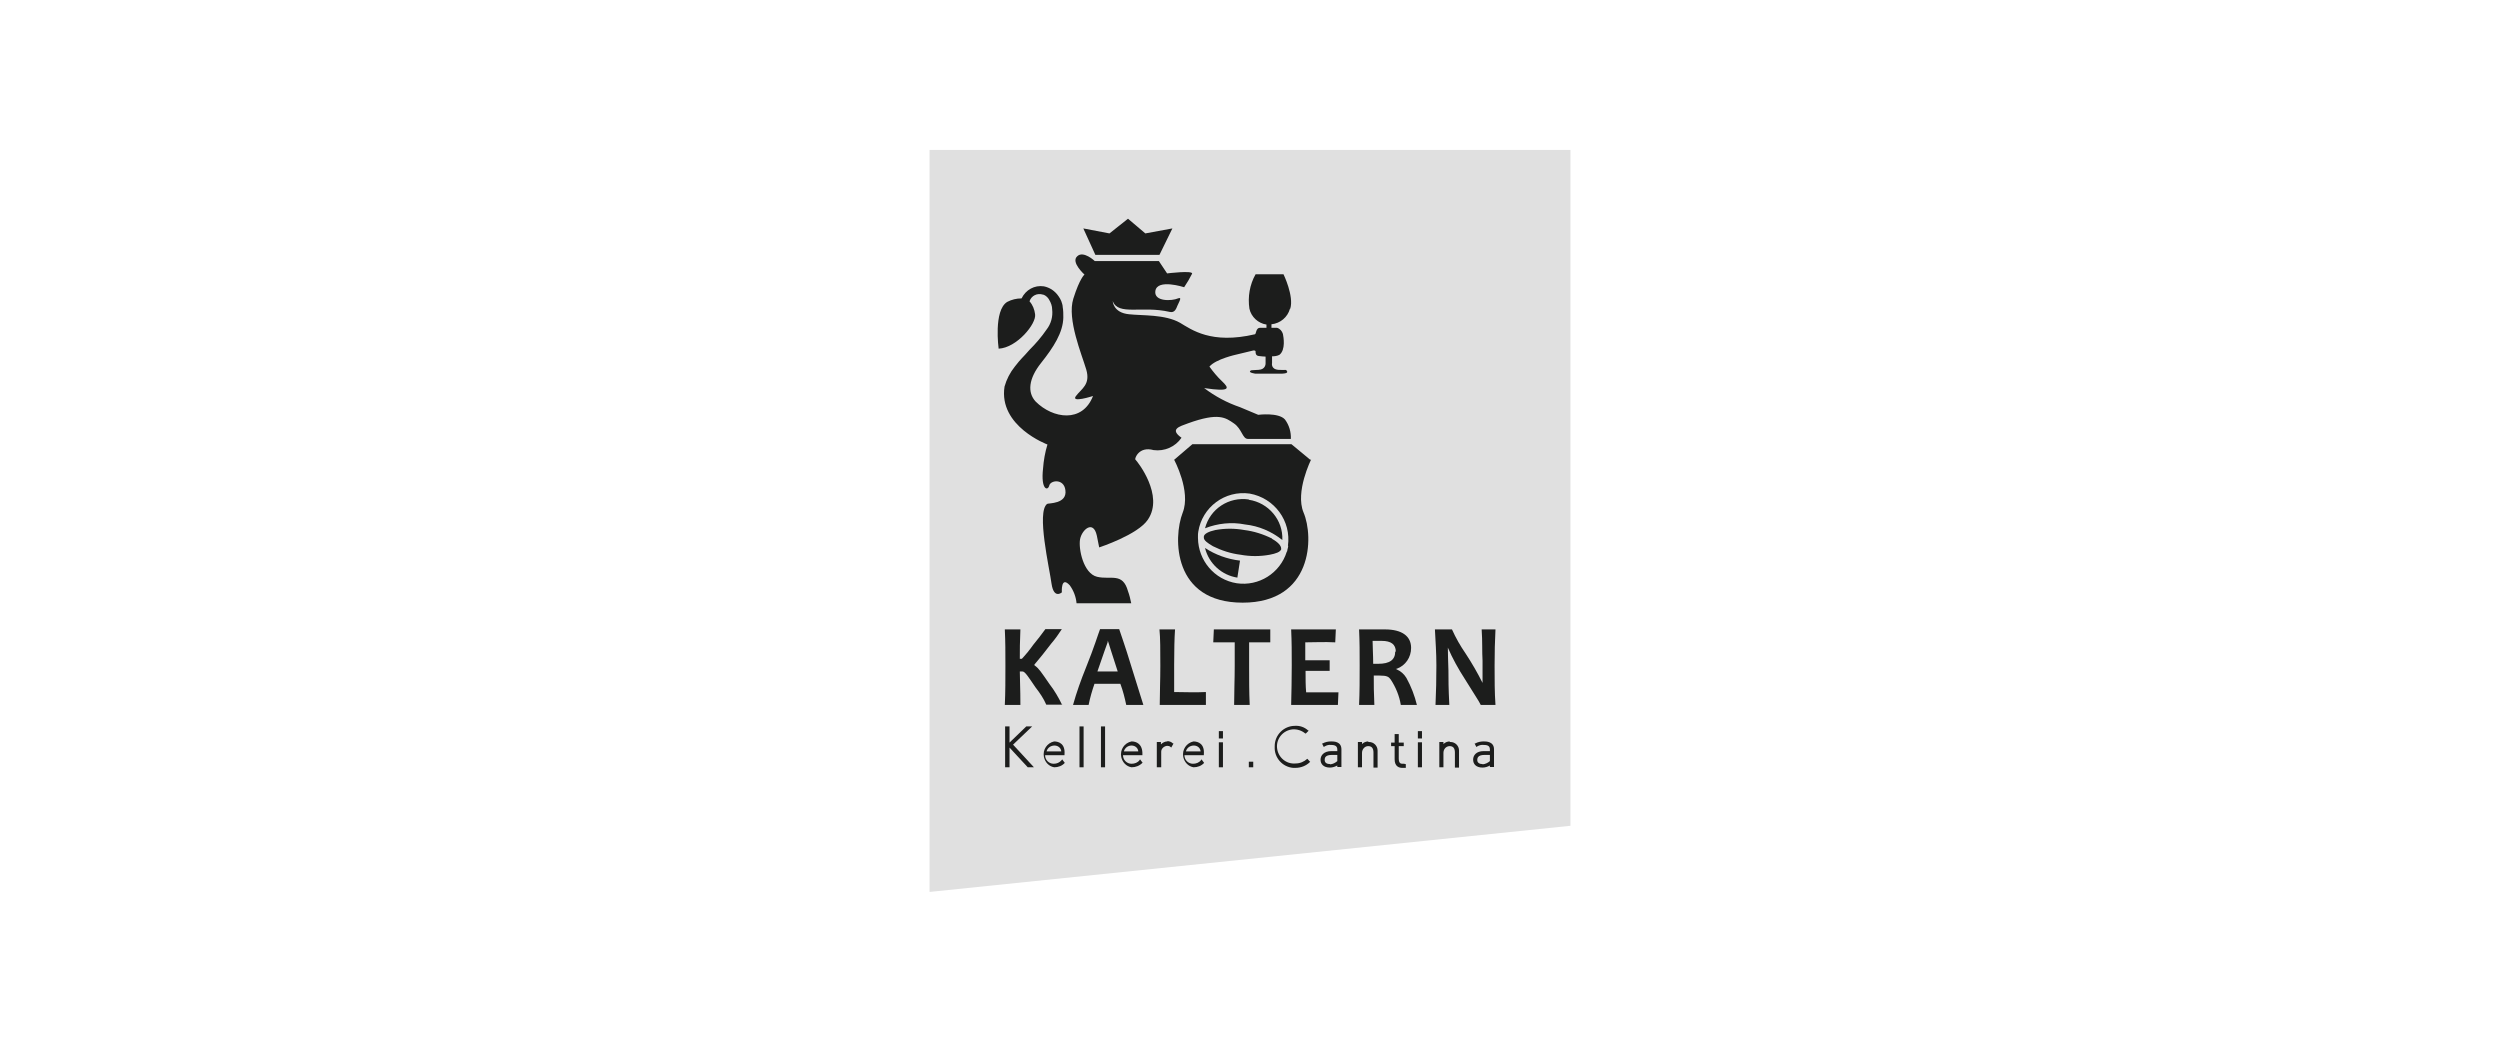 <?xml version="1.0" encoding="UTF-8"?>
<svg id="Ebene_1" data-name="Ebene 1" xmlns="http://www.w3.org/2000/svg" xmlns:xlink="http://www.w3.org/1999/xlink" viewBox="0 0 85.04 35.43">
  <defs>
    <style>
      .cls-1 {
        fill: none;
      }

      .cls-2 {
        fill: #1c1d1c;
      }

      .cls-3 {
        clip-path: url(#clippath-1);
      }

      .cls-4 {
        clip-path: url(#clippath-3);
      }

      .cls-5 {
        clip-path: url(#clippath-4);
      }

      .cls-6 {
        clip-path: url(#clippath-2);
      }

      .cls-7 {
        clip-path: url(#clippath-5);
      }

      .cls-8 {
        fill: #e0e0e0;
      }

      .cls-9 {
        clip-path: url(#clippath);
      }
    </style>
    <clipPath id="clippath">
      <rect class="cls-1" x="31.62" y="5.1" width="21.79" height="25.24"/>
    </clipPath>
    <clipPath id="clippath-1">
      <rect class="cls-1" x="31.62" y="5.1" width="21.79" height="25.24"/>
    </clipPath>
    <clipPath id="clippath-2">
      <rect class="cls-1" x="31.62" y="5.1" width="21.79" height="25.24"/>
    </clipPath>
    <clipPath id="clippath-3">
      <rect class="cls-1" x="31.62" y="5.1" width="21.79" height="25.24"/>
    </clipPath>
    <clipPath id="clippath-4">
      <rect class="cls-1" x="31.62" y="5.1" width="21.79" height="25.24"/>
    </clipPath>
    <clipPath id="clippath-5">
      <rect class="cls-1" x="31.62" y="5.1" width="21.79" height="25.24"/>
    </clipPath>
  </defs>
  <polygon class="cls-8" points="31.62 5.1 31.62 30.34 53.42 28.09 53.42 5.1 31.62 5.1"/>
  <g class="cls-9">
    <path class="cls-2" d="M36.13,23.98c-.12-.25-.26-.49-.43-.71-.29-.42-.36-.53-.5-.63l-.02-.02.02-.03c.17-.2.34-.41.56-.7.13-.15.25-.32.36-.49h-.56c-.13.18-.27.36-.41.53-.12.17-.25.33-.39.48h-.07c0-.29,0-.58.02-1h-.53c.02.43.02.77.02,1.23s0,.92-.02,1.34h.53c0-.58-.02-.86-.02-1.14h.09c.09,0,.21.2.45.55.14.18.27.37.36.58h.55Z"/>
    <path class="cls-2" d="M38.02,22.84c-.19-.58-.32-1-.32-1l-.02-.05v.05s-.15.41-.35,1h.68ZM38.89,23.98h-.58c-.05-.24-.11-.48-.2-.72h-.88c-.08.23-.15.47-.2.72h-.53c.12-.43.27-.85.44-1.27.29-.72.41-1.13.48-1.31h.65c.04.13.19.53.42,1.29.24.76.34,1.1.4,1.28"/>
    <path class="cls-2" d="M41.02,23.53v.45h-1.57c0-.43.02-.82.02-1.33s0-.96-.03-1.24h.53c-.02.29-.03.71-.03,1.21v.92c.34,0,.7.02,1.08,0"/>
    <path class="cls-2" d="M43.21,21.41v.44h-.72v.81c0,.45,0,.89.02,1.32h-.53c0-.43.02-.86.02-1.32v-.81h-.73l.02-.44h1.92Z"/>
    <path class="cls-2" d="M45.53,23.53l-.02.45h-1.59c.01-.43.02-.88.02-1.34s0-.8-.02-1.23h1.52l-.02.44c-.38-.02-.71,0-1.02,0v.61h.83v.36h-.82c0,.26,0,.51.02.73h1.1"/>
    <path class="cls-2" d="M47.48,22.17c0-.25-.16-.37-.48-.37-.1,0-.21,0-.31,0,0,.2.02.47.02.78h.17c.4,0,.58-.14.58-.42M48.2,23.98h-.55c-.05-.31-.17-.6-.34-.86-.07-.1-.13-.14-.38-.14h-.2c0,.32,0,.58.02,1h-.52c.02-.43.02-.88.02-1.34s0-.8-.02-1.23h.88c.58,0,.89.23.89.63,0,.32-.19.6-.49.71h-.03l.03.02c.14.06.25.16.33.29.16.29.28.6.36.93"/>
    <path class="cls-2" d="M50.83,23.98h-.46c-.06-.13-.22-.36-.54-.88-.22-.34-.42-.7-.58-1.07,0,0,.01.62.02.78,0,.31,0,.58.03,1.17h-.47c.02-.43.03-.88.03-1.34s-.03-.8-.05-1.23h.58c.13.29.29.57.47.83.21.32.4.65.57.99v-.75c-.02-.34,0-.64-.03-1.07h.47c-.02.43-.03.76-.03,1.23s0,.92.03,1.34"/>
  </g>
  <polygon class="cls-2" points="34.91 24.71 34.34 25.26 34.34 24.71 34.19 24.71 34.19 26.1 34.34 26.1 34.34 25.43 34.96 26.1 35.17 26.1 34.46 25.33 35.11 24.71 34.91 24.71"/>
  <g class="cls-3">
    <path class="cls-2" d="M35.6,25.56c.03-.12.14-.2.27-.2.12,0,.22.08.23.2h-.5ZM35.86,25.22c-.24.05-.4.28-.35.53.04.18.17.32.35.35.14,0,.27-.05.36-.15l-.09-.12-.02.03c-.07.08-.16.12-.27.12-.16,0-.29-.13-.29-.29h.66v-.03c.03-.35-.18-.44-.36-.44"/>
  </g>
  <rect class="cls-2" x="36.72" y="24.71" width=".14" height="1.39"/>
  <rect class="cls-2" x="37.45" y="24.71" width=".14" height="1.39"/>
  <g class="cls-6">
    <path class="cls-2" d="M38.23,25.56c.03-.12.14-.2.26-.2.12,0,.22.08.23.2h-.5ZM38.49,25.22c-.24.05-.4.28-.35.53.04.18.17.32.35.35.14,0,.27-.05.37-.15h.01l-.09-.12-.02.03c-.06.08-.16.12-.27.12-.16,0-.29-.13-.29-.29h.66v-.03c.01-.35-.2-.44-.37-.44"/>
    <path class="cls-2" d="M39.71,25.22c-.08,0-.16.04-.22.1v-.08h-.14v.86h.15v-.53c0-.11.1-.19.2-.2.04,0,.09.01.12.04l.02.02.08-.14h-.02c-.05-.05-.12-.08-.19-.08"/>
    <path class="cls-2" d="M40.34,25.56c.03-.12.14-.2.27-.2.12,0,.22.08.23.2h-.5ZM40.6,25.22c-.24.05-.4.28-.35.53.04.18.17.32.35.35.14,0,.27-.05.36-.15l-.09-.12-.02.03c-.06.08-.16.12-.27.12-.16,0-.29-.13-.29-.29h.66v-.03c.03-.35-.18-.44-.36-.44"/>
  </g>
  <rect class="cls-2" x="41.46" y="25.25" width=".14" height=".85"/>
  <rect class="cls-2" x="41.46" y="24.87" width=".14" height=".25"/>
  <rect class="cls-2" x="42.48" y="25.91" width=".15" height=".19"/>
  <g class="cls-4">
    <path class="cls-2" d="M44.47,25.81c-.11.1-.25.16-.4.16-.32.03-.6-.21-.63-.53-.03-.32.21-.6.53-.63.16-.01.31.04.43.14h.02s.1-.1.1-.1h-.02c-.13-.12-.29-.17-.45-.16-.38,0-.69.31-.69.69v.02c-.02.37.26.69.63.72.02,0,.05,0,.07,0,.19,0,.37-.07.5-.2h.01s-.1-.11-.1-.11h-.02Z"/>
    <path class="cls-2" d="M45.24,25.99c-.07,0-.18-.02-.18-.14,0-.07.02-.17.24-.17.06,0,.13,0,.19,0v.21c-.07.06-.15.1-.24.11h0ZM45.28,25.22c-.1,0-.2.02-.29.07h-.02l.06.12.03-.02c.07-.04.14-.06.22-.05.15,0,.21.05.21.16v.05c-.07,0-.14,0-.2,0-.25,0-.37.14-.37.29s.1.27.32.27c.09,0,.17-.03.25-.07v.05h.14v-.6c0-.27-.26-.27-.35-.27"/>
    <path class="cls-2" d="M46.55,25.22c-.08,0-.16.03-.22.09v-.07h-.14v.86h.14v-.49c0-.12.09-.23.21-.23h0c.12,0,.18.07.18.22v.51h.14v-.58c0-.16-.13-.29-.29-.29,0,0-.02,0-.03,0"/>
    <path class="cls-2" d="M47.77,25.98h-.05c-.06,0-.14,0-.14-.18v-.42h.17v-.12h-.17v-.29h-.14v.29h-.12v.12h.12v.45c0,.25.16.29.26.29.03,0,.07,0,.1,0h.02v-.13h-.03Z"/>
  </g>
  <rect class="cls-2" x="48.23" y="24.87" width=".14" height=".25"/>
  <rect class="cls-2" x="48.23" y="25.25" width=".14" height=".85"/>
  <g class="cls-5">
    <path class="cls-2" d="M49.32,25.22c-.08,0-.16.03-.22.09v-.07h-.14v.86h.14v-.49c0-.12.08-.22.2-.23h.01c.12,0,.18.07.18.22v.51h.14v-.58c0-.16-.13-.29-.29-.29,0,0-.02,0-.03,0"/>
    <path class="cls-2" d="M50.43,25.99c-.07,0-.18-.02-.18-.14,0-.07.03-.17.24-.17.06,0,.13,0,.19,0v.21c-.07.06-.15.1-.25.11h0ZM50.47,25.22c-.1,0-.2.02-.29.07h-.02l.06.12.03-.02c.07-.04.14-.06.22-.05.16,0,.21.05.21.16v.05c-.07,0-.14,0-.21,0-.25,0-.36.14-.36.29s.1.27.32.27c.09,0,.18-.03.25-.07v.05h.14v-.6c0-.27-.27-.27-.35-.27"/>
    <path class="cls-2" d="M42.09,19.65l.09-.58c-.43-.05-.84-.2-1.19-.43.13.53.57.93,1.11,1.01"/>
    <path class="cls-2" d="M43.27,18.32c-.3-.15-.62-.25-.94-.29-.33-.06-.66-.06-.99,0-.23.05-.38.13-.39.22v.04c0,.09.12.18.31.29.3.15.61.25.94.29.33.06.66.06.99,0,.21-.04.35-.09.39-.18v-.03c0-.1-.11-.22-.31-.33"/>
    <path class="cls-2" d="M42.48,16.99c-.68-.1-1.32.32-1.49.98.43-.17.91-.22,1.36-.13.47.05.91.24,1.27.53.03-.68-.47-1.27-1.14-1.37"/>
    <path class="cls-2" d="M43.82,18.56c0,.05-.02.1-.03.15,0,.02,0,.04-.02.06-.23.73-.95,1.18-1.7,1.07-.76-.12-1.31-.77-1.32-1.54,0-.02,0-.04,0-.06,0-.05,0-.1.01-.15.13-.84.91-1.42,1.75-1.3.84.15,1.42.93,1.3,1.78M44.57,15.64l-.64-.53h-3.37l-.62.53s.58,1.07.29,1.8c-.33.85-.34,3.06,2.04,3.06,2.38,0,2.43-2.23,2.07-3.07-.29-.7.26-1.8.26-1.8"/>
  </g>
  <polygon class="cls-2" points="36.85 7.77 37.26 8.67 39.44 8.67 39.88 7.77 38.96 7.94 38.37 7.44 37.74 7.94 36.85 7.77"/>
  <g class="cls-7">
    <path class="cls-2" d="M43.89,10.5c.13-.43-.23-1.17-.23-1.17h-.95c-.2.35-.27.77-.21,1.17.06.28.3.5.58.54v.11h-.22c-.14,0-.13.21-.17.22-1.49.35-2.16-.16-2.55-.39-.51-.29-1.28-.24-1.73-.29-.55-.05-.56-.45-.56-.45.19.51.99.15,1.94.37.17.04.22-.11.26-.21.11-.23.14-.29.02-.25-.2.09-.82.12-.77-.25.06-.43.98-.13.98-.13.1-.15.19-.3.27-.46.04-.12-.85-.01-.85-.01l-.28-.42h-2.18s-.39-.37-.6-.16c-.22.2.25.62.25.62,0,0-.16.12-.38.82s.29,1.9.44,2.41c.15.51-.16.65-.35.9-.19.25.58,0,.58,0-.36.93-1.37.77-1.95.19-.29-.31-.24-.78.18-1.31.43-.54.75-1.04.76-1.55,0-.12,0-.24-.02-.35,0-.07-.03-.15-.05-.21-.03-.06-.05-.11-.09-.16-.06-.09-.14-.17-.23-.23-.08-.05-.17-.09-.27-.11-.32-.05-.62.12-.76.41-.17,0-.34.04-.49.12-.47.29-.29,1.59-.29,1.59.62-.03,1.29-.85,1.24-1.17-.02-.16-.08-.32-.19-.44.06-.19.26-.29.45-.23.03,0,.05.02.08.03.06.04.11.09.14.15.06.1.1.21.1.32.03.25-.04.5-.19.69-.17.25-.37.48-.58.69-.25.29-.26.26-.5.57-.16.2-.28.43-.35.68-.21,1.35,1.46,1.97,1.46,1.97-.08.26-.13.54-.15.82-.08.72.16.77.21.58.04-.19.5-.25.55.15.07.48-.58.44-.62.47-.37.27.08,2.19.15,2.72.08.53.35.29.35.29,0,0-.04-.58.27-.24.13.18.21.39.23.61h1.86c-.03-.14-.06-.28-.11-.41-.18-.65-.58-.38-1.05-.49-.47-.11-.64-.96-.58-1.28.06-.32.45-.67.57-.12.04.19.08.4.08.4,0,0,1.32-.43,1.66-.95.55-.82-.35-1.96-.43-2.04-.03-.03.12-.46.62-.32.37.05.74-.11.95-.42-.41-.29-.08-.38.22-.49,1.05-.38,1.28-.19,1.56,0,.28.19.29.53.48.53h1.46c.01-.24-.06-.47-.2-.66-.22-.25-.91-.16-.91-.16l-.62-.26c-.44-.15-.85-.37-1.22-.65.93.14.85,0,.61-.23-.16-.15-.3-.32-.43-.5.22-.26.92-.41.92-.41l.58-.14c.08,0,.07.03.07.06,0,.02,0,.12.11.13.11.01.15.02.23.02v.23s.01.21-.24.22c-.26.02-.26,0-.29.05-.03.05.18.08.18.08h.9s.23,0,.18-.08c-.04-.08-.02-.03-.29-.05-.27-.02-.22-.23-.22-.23v-.23c.09,0,.17-.01.25-.05.22-.17.14-.61.12-.71-.03-.1-.1-.18-.2-.21-.06,0-.13,0-.19,0v-.12c.3-.03.55-.24.63-.53"/>
  </g>
</svg>
